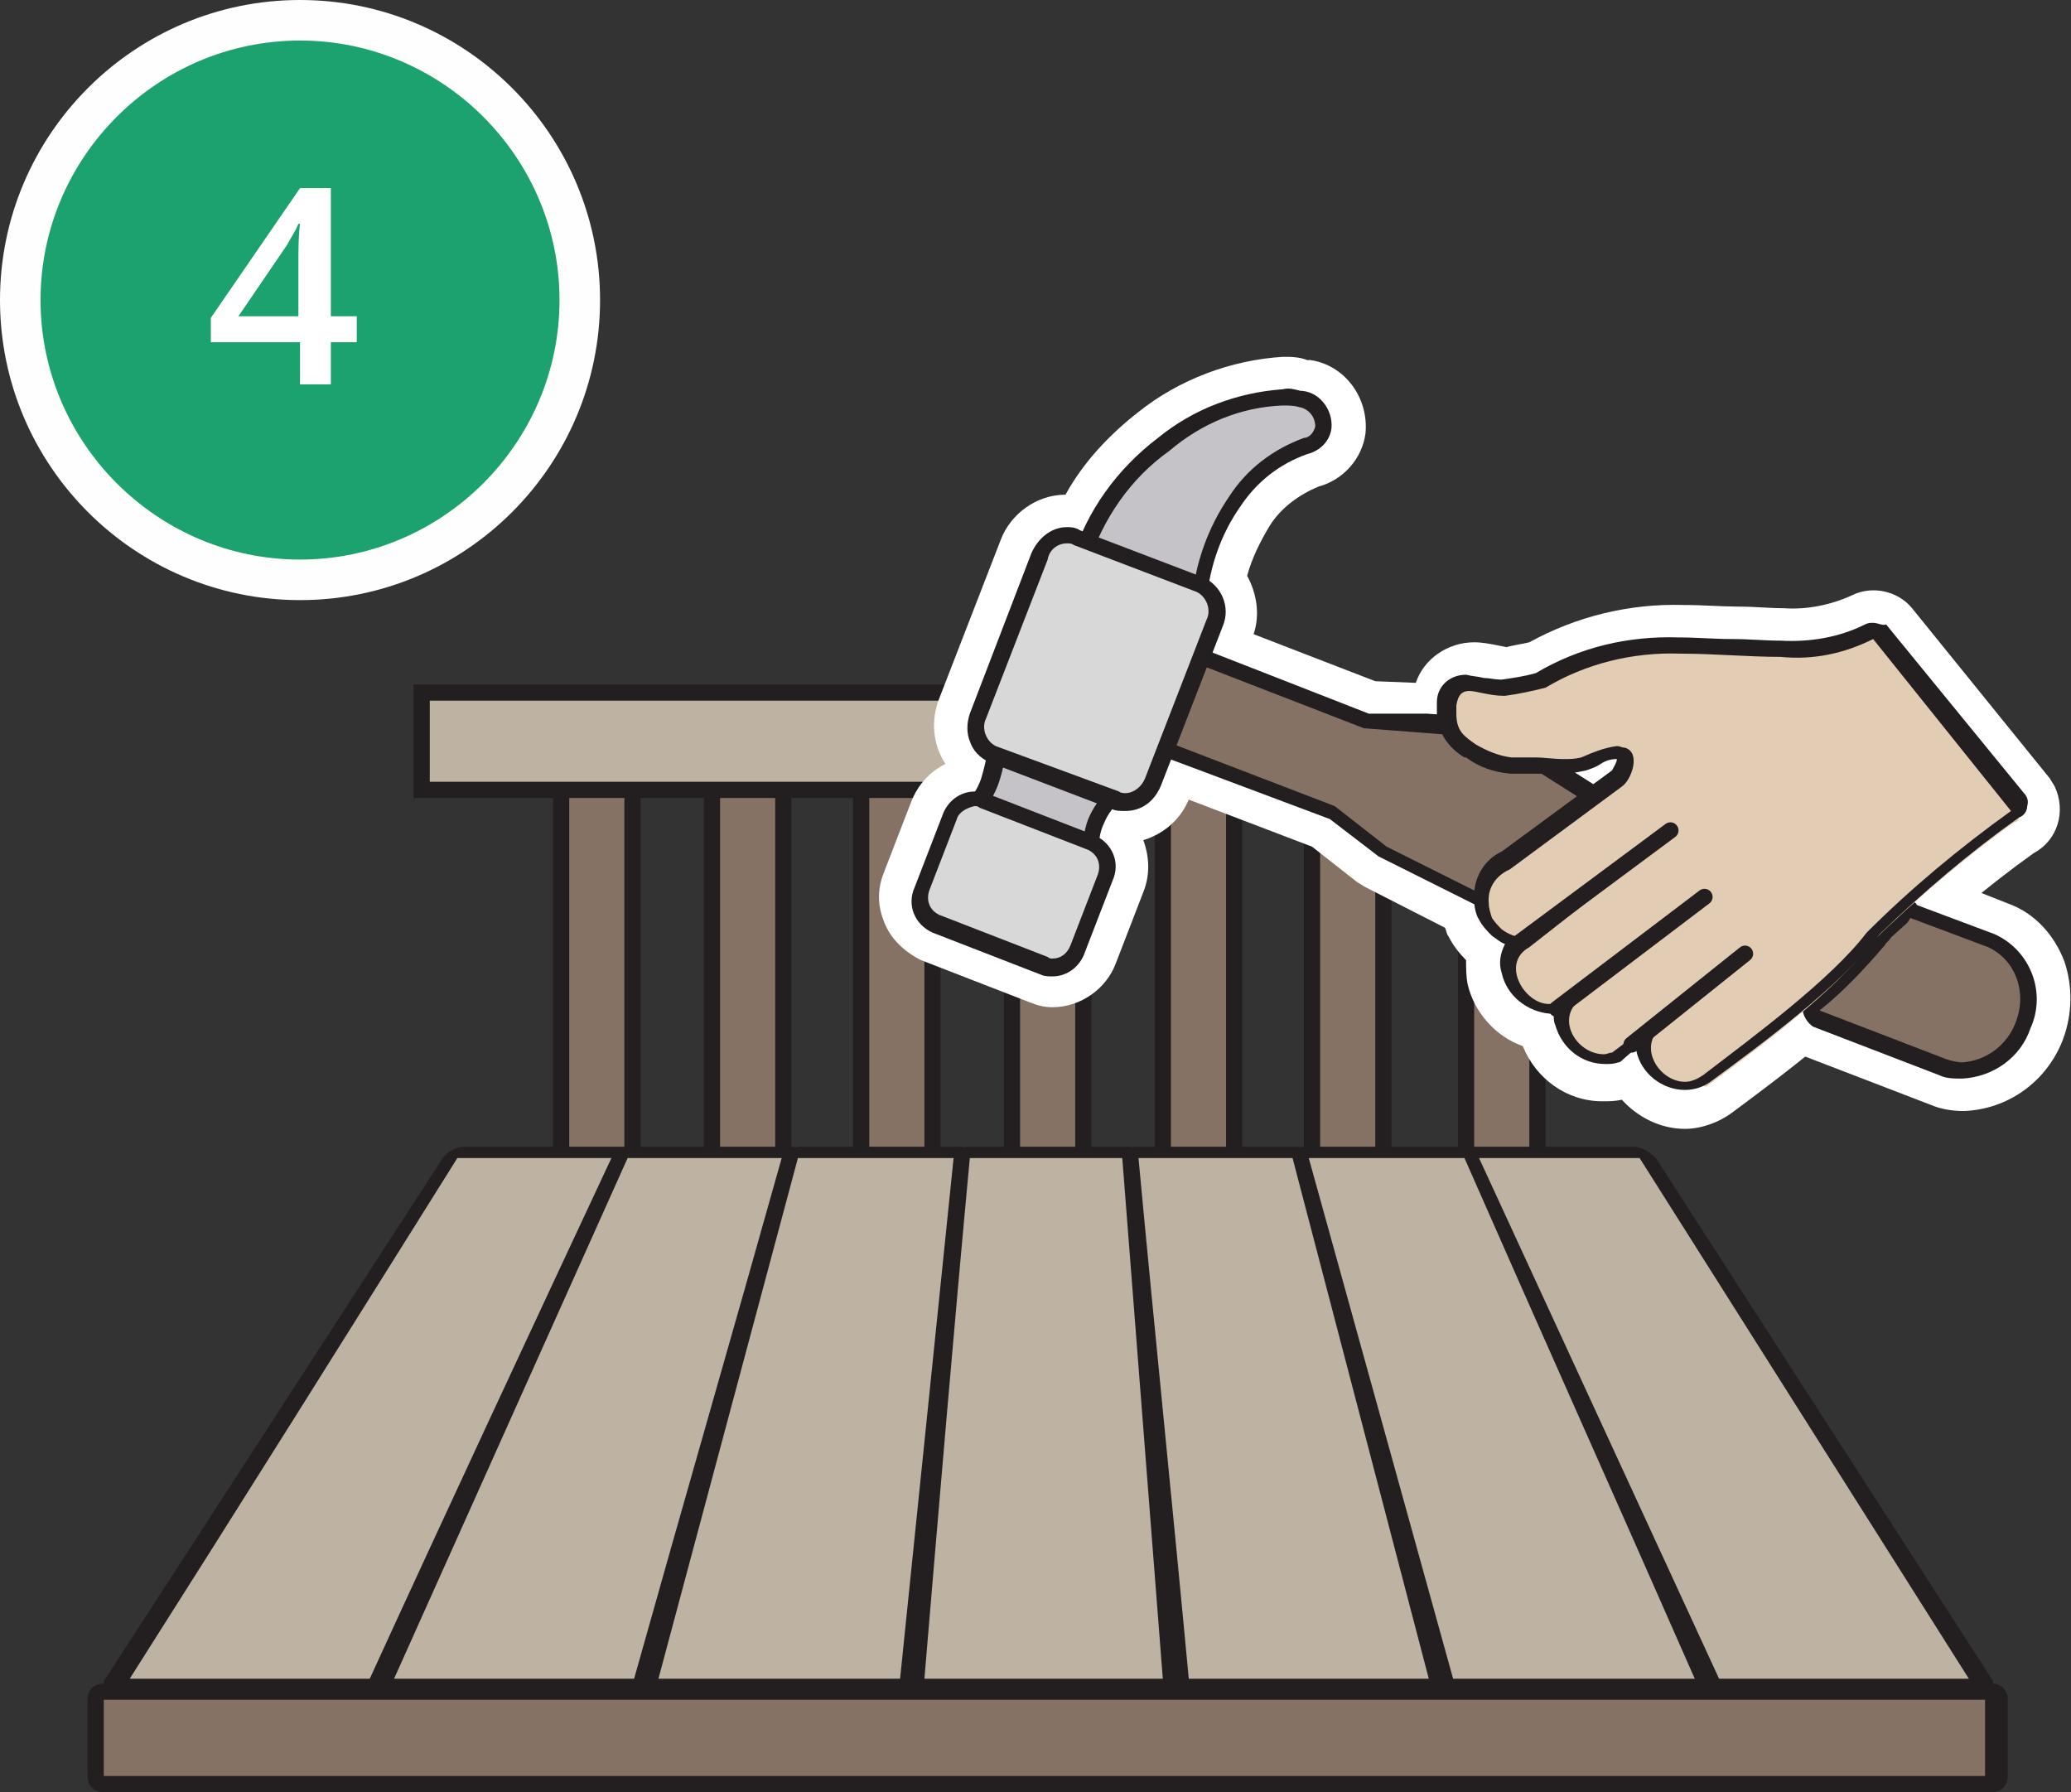 <?xml version="1.0" encoding="utf-8"?>
<!-- Generator: Adobe Illustrator 25.3.1, SVG Export Plug-In . SVG Version: 6.00 Build 0)  -->
<svg version="1.1" id="Layer_1" xmlns="http://www.w3.org/2000/svg" xmlns:xlink="http://www.w3.org/1999/xlink" x="0px" y="0px"
	 viewBox="0 0 127.7 110.5" style="enable-background:new 0 0 127.7 110.5;" xml:space="preserve">
<rect x="0" y="0" width="127.7" height="110.5" fill="#333333" stroke="none"/>
<style type="text/css">
	.st0{fill:#857264;}
	.st1{fill:#231F20;}
	.st2{fill:#BEB3A2;}
	.st3{fill-rule:evenodd;clip-rule:evenodd;fill:#E2CCB3;}
	.st4{fill:#FFFFFF;}
	.st5{fill:#C5C3C8;}
	.st6{fill-rule:evenodd;clip-rule:evenodd;fill:#857264;}
	.st7{fill:#D8D8D8;}
	.st8{fill:none;stroke:#231F20;stroke-linecap:round;stroke-linejoin:round;}
	.st9{fill:#FFFEFF;}
	.st10{fill:#1CA26F;}
</style>
<path class="st0" d="M35.1,46h3.4c0.3,0,0.5,0.2,0.5,0.5v28.9c0,0.3-0.2,0.5-0.5,0.5h-3.4c-0.3,0-0.5-0.2-0.5-0.5V46.5
	C34.6,46.3,34.8,46,35.1,46z"/>
<path class="st1" d="M38.5,46.5v28.9h-3.4V46.5H38.5 M38.5,45.5h-3.4c-0.6,0-1,0.4-1,1v28.9c0,0.6,0.4,1,1,1h3.4c0.6,0,1-0.4,1-1
	V46.5C39.5,46,39.1,45.5,38.5,45.5z"/>
<path class="st0" d="M44.4,46h3.4c0.3,0,0.5,0.2,0.5,0.5v28.9c0,0.3-0.2,0.5-0.5,0.5h-3.4c-0.3,0-0.5-0.2-0.5-0.5V46.5
	C43.9,46.3,44.1,46,44.4,46z"/>
<path class="st1" d="M47.8,46.5v28.9h-3.4V46.5H47.8 M47.8,45.5h-3.4c-0.6,0-1,0.4-1,1v28.9c0,0.6,0.4,1,1,1h3.4c0.6,0,1-0.4,1-1
	V46.5C48.8,46,48.3,45.5,47.8,45.5z"/>
<path class="st0" d="M53.6,46.5H57c0.3,0,0.5,0.2,0.5,0.5v28.9c0,0.3-0.2,0.5-0.5,0.5h-3.4c-0.3,0-0.5-0.2-0.5-0.5V47
	C53.1,46.7,53.3,46.5,53.6,46.5z"/>
<path class="st1" d="M57,47v28.9h-3.4V47H57 M57,46h-3.4c-0.6,0-1,0.4-1,1v28.9c0,0.6,0.4,1,1,1H57c0.6,0,1-0.4,1-1V47
	C58,46.4,57.5,46,57,46z"/>
<path class="st0" d="M62.9,46h3.4c0.3,0,0.5,0.2,0.5,0.5v28.9c0,0.3-0.2,0.5-0.5,0.5h-3.4c-0.3,0-0.5-0.2-0.5-0.5V46.5
	C62.4,46.3,62.6,46,62.9,46z"/>
<path class="st1" d="M66.3,46.5v28.9h-3.4V46.5H66.3 M66.3,45.5h-3.4c-0.6,0-1,0.4-1,1v28.9c0,0.6,0.4,1,1,1h3.4c0.6,0,1-0.4,1-1
	V46.5C67.3,46,66.9,45.5,66.3,45.5z"/>
<path class="st0" d="M72.2,46h3.4c0.3,0,0.5,0.2,0.5,0.5v28.9c0,0.3-0.2,0.5-0.5,0.5h-3.4c-0.3,0-0.5-0.2-0.5-0.5V46.5
	C71.7,46.3,71.9,46,72.2,46z"/>
<path class="st1" d="M75.6,46.5v28.9h-3.4V46.5H75.6 M75.6,45.5h-3.4c-0.6,0-1,0.4-1,1v28.9c0,0.6,0.4,1,1,1h3.4c0.6,0,1-0.4,1-1
	V46.5C76.6,46,76.1,45.5,75.6,45.5z"/>
<path class="st0" d="M81.4,46.5h3.4c0.3,0,0.5,0.2,0.5,0.5v28.9c0,0.3-0.2,0.5-0.5,0.5h-3.4c-0.3,0-0.5-0.2-0.5-0.5V47
	C80.9,46.7,81.1,46.5,81.4,46.5z"/>
<path class="st1" d="M84.8,47v28.9h-3.4V47H84.8 M84.8,46h-3.4c-0.6,0-1,0.4-1,1v28.9c0,0.6,0.4,1,1,1h3.4c0.6,0,1-0.4,1-1V47
	C85.8,46.4,85.3,46,84.8,46z"/>
<path class="st0" d="M90.9,46h3.4c0.3,0,0.5,0.2,0.5,0.5v28.9c0,0.3-0.2,0.5-0.5,0.5h-3.4c-0.3,0-0.5-0.2-0.5-0.5V46.5
	C90.4,46.3,90.6,46,90.9,46z"/>
<path class="st1" d="M94.3,46.5v28.9h-3.4V46.5H94.3 M94.3,45.5h-3.4c-0.6,0-1,0.4-1,1v28.9c0,0.6,0.4,1,1,1h3.4c0.6,0,1-0.4,1-1
	V46.5C95.3,46,94.8,45.5,94.3,45.5z"/>
<rect x="26.5" y="43.2" class="st2" width="76" height="5"/>
<rect x="26" y="42.7" class="st2" width="77" height="6"/>
<path class="st1" d="M102.5,43.2v5h-76v-5H102.5 M103.5,42.2h-78v7h78V42.2L103.5,42.2z"/>
<path class="st2" d="M7.7,103.8c-0.4,0-0.6-0.2-0.5-0.4l20.5-32.1c0.2-0.2,0.4-0.4,0.7-0.4h9.9c0.3,0,0.4,0.2,0.3,0.4l-14.5,32.1
	c-0.2,0.3-0.6,0.4-0.9,0.4H7.7z"/>
<path class="st1" d="M38.1,71.4l-14.7,32.1H8c6.8-10.7,13.5-21.4,20.2-32.1L38.1,71.4 M38.5,70.7h-9.8c-0.6,0-1.1,0.3-1.4,0.7
	L6.5,103.5c-0.3,0.4,0.2,0.7,1,0.7H23c0.7,0.1,1.4-0.2,1.8-0.7l14.2-32.1C39.2,71,39,70.7,38.5,70.7z"/>
<path class="st2" d="M24.1,103.8c-0.4,0-0.7-0.2-0.6-0.4c4.9-10.7,9.8-21.4,14.7-32.1c0.1-0.2,0.4-0.4,0.6-0.4h9.9
	c0.3,0,0.4,0.2,0.4,0.4l-8.6,32.1c0,0.2-0.4,0.4-0.8,0.4H24.1z"/>
<path class="st1" d="M48.6,71.4c-3,10.7-5.9,21.4-8.9,32.1H24.3l14.4-32.1L48.6,71.4 M48.8,70.7H39c-0.5,0-1,0.3-1.3,0.7
	c-5,10.7-10,21.4-14.9,32.1c-0.2,0.4,0.3,0.7,1.1,0.7h15.5c0.8,0,1.6-0.3,1.7-0.7c2.8-10.7,5.6-21.4,8.4-32.1
	C49.7,71,49.3,70.7,48.8,70.7z"/>
<path class="st2" d="M40.5,103.8c-0.4,0-0.7-0.2-0.6-0.4l8.8-32.1c0.1-0.2,0.3-0.4,0.6-0.4h9.8c0.3,0,0.5,0.2,0.4,0.4
	c-0.9,10.7-1.9,21.4-2.8,32.1c0,0.2-0.4,0.4-0.8,0.4H40.5z"/>
<path class="st1" d="M59.1,71.4c-1,10.7-2.1,21.4-3.1,32.1H40.6l8.6-32.1L59.1,71.4 M59.2,70.7h-9.8c-0.5,0-1,0.3-1.2,0.7
	c-3,10.7-6.1,21.4-9.1,32.1c-0.1,0.4,0.5,0.7,1.3,0.7H56c0.8,0,1.5-0.3,1.5-0.7l2.5-32.1C60.1,71,59.7,70.7,59.2,70.7z"/>
<path class="st2" d="M56.9,103.8c-0.4,0-0.7-0.2-0.7-0.4c1-10.7,2-21.4,3-32.1c0-0.2,0.2-0.4,0.5-0.4h9.9c0.2,0,0.5,0.1,0.5,0.4
	c1,10.7,2,21.4,3,32.1c0,0.2-0.3,0.4-0.7,0.4H56.9z"/>
<path class="st1" d="M69.6,71.4c0.9,10.7,1.8,21.4,2.8,32.1H57c0.9-10.7,1.8-21.4,2.8-32.1L69.6,71.4 M69.6,70.7h-9.8
	c-0.5,0-0.9,0.3-1,0.7c-1.1,10.7-2.2,21.4-3.3,32.1c0,0.4,0.6,0.7,1.4,0.7h15.5c0.8,0,1.5-0.3,1.4-0.7c-1.1-10.7-2.2-21.4-3.3-32.1
	C70.4,71,70,70.7,69.6,70.7L69.6,70.7z"/>
<path class="st2" d="M73.3,103.8c-0.4,0-0.8-0.2-0.8-0.4c-0.9-10.7-1.9-21.4-2.8-32.1c0-0.2,0.2-0.4,0.4-0.4H80
	c0.2,0,0.5,0.1,0.6,0.4c2.9,10.7,5.9,21.4,8.8,32.1c0,0.2-0.2,0.4-0.7,0.4H73.3z"/>
<path class="st1" d="M80.1,71.4l8.6,32.1H73.3c-1-10.7-2.1-21.4-3.1-32.1L80.1,71.4 M79.9,70.7h-9.8c-0.5,0-0.9,0.3-0.9,0.7
	l2.5,32.1c0,0.4,0.7,0.7,1.6,0.7h15.5c0.8,0,1.4-0.3,1.3-0.7c-3-10.7-6.1-21.4-9.1-32.1C80.9,70.9,80.4,70.7,79.9,70.7z"/>
<path class="st2" d="M89.7,103.8c-0.4,0-0.8-0.2-0.8-0.4l-8.6-32.1c-0.1-0.2,0.1-0.4,0.4-0.4h9.8c0.3,0,0.5,0.1,0.6,0.4
	c4.9,10.7,9.8,21.4,14.7,32.1c0.1,0.2-0.2,0.4-0.6,0.4H89.7z"/>
<path class="st1" d="M90.6,71.4l14.4,32.1H89.6l-8.9-32.1H90.6 M90.3,70.7h-9.8c-0.5,0-0.9,0.3-0.8,0.7c2.8,10.7,5.6,21.4,8.4,32.1
	c0.1,0.4,0.9,0.7,1.7,0.7h15.6c0.8,0,1.3-0.3,1.2-0.7c-5-10.7-9.9-21.4-14.9-32.1C91.3,71,90.8,70.7,90.3,70.7L90.3,70.7z"/>
<path class="st2" d="M106.1,103.8c-0.3,0-0.7-0.1-0.9-0.4L90.7,71.4c-0.1-0.2,0-0.4,0.3-0.4h9.8c0.3,0,0.5,0.1,0.7,0.4l20.5,32.1
	c0.1,0.2-0.1,0.4-0.5,0.4H106.1z"/>
<path class="st1" d="M101.1,71.4l20.3,32.1h-15.4L91.2,71.4H101.1 M100.7,70.7h-9.8c-0.5,0-0.8,0.3-0.6,0.7
	c4.7,10.7,9.5,21.4,14.2,32.1c0.5,0.5,1.1,0.8,1.8,0.7h15.5c0.8,0,1.3-0.3,1-0.7l-20.7-32.1C101.7,71,101.2,70.7,100.7,70.7z"/>
<path class="st1" d="M6.8,103.8h116c0.6,0,1,0.4,1,1v4.7c0,0.6-0.4,1-1,1H6.8c-0.6,0-1-0.4-1-1v-4.7C5.8,104.3,6.2,103.8,6.8,103.8z
	"/>
<path class="st0" d="M6.4,104.3h116c0.3,0,0.5,0.2,0.5,0.5v4.7c0,0.3-0.2,0.5-0.5,0.5H6.4c-0.3,0-0.5-0.2-0.5-0.5v-4.7
	C5.9,104.6,6.1,104.3,6.4,104.3z"/>
<path class="st1" d="M122.4,104.8v4.7H6.4v-4.7H122.4 M122.4,103.8H6.4c-0.6,0-1,0.4-1,1v4.7c0,0.6,0.4,1,1,1h116c0.6,0,1-0.4,1-1
	v-4.7C123.4,104.3,122.9,103.8,122.4,103.8z"/>
<path class="st3" d="M121,67c-0.5,0-1-0.1-1.5-0.3l-7.8-3c-0.5-0.2-0.8-0.6-0.9-1.1c-0.1-0.5,0.1-1.1,0.5-1.4
	c1.4-1.1,2.6-2.4,3.8-3.8c0.2-0.2,0.3-0.4,0.5-0.6c0.4-0.4,0.7-0.7,1.1-1l0.3-0.3c0.3-0.2,0.6-0.4,1-0.4c0.2,0,0.4,0,0.5,0.1
	l4.8,1.8c1.2,0.5,2.2,1.5,2.6,2.7c0.4,1.2,0.4,2.6-0.1,3.8C125,65.5,123.1,66.9,121,67z"/>
<path class="st4" d="M117.8,56.6l4.8,1.8c1.7,0.8,2.4,2.8,1.7,4.6c-0.5,1.4-1.8,2.4-3.3,2.5c-0.3,0-0.7-0.1-1-0.2l-7.8-3
	c1.5-1.2,2.8-2.6,4-4c0.1-0.2,0.3-0.3,0.4-0.5l1-0.9L117.8,56.6 M117.9,53.6c-0.7,0-1.5,0.3-2,0.8l-0.3,0.3c-0.3,0.3-0.7,0.7-1.1,1
	v0c-0.2,0.2-0.5,0.5-0.7,0.8c-1,1.3-2.2,2.5-3.5,3.6c-1.3,1.1-1.4,3-0.3,4.2c0.3,0.4,0.7,0.7,1.2,0.8l7.8,3c0.7,0.3,1.4,0.4,2.1,0.4
	c2.7-0.1,5.1-1.8,6.1-4.4c0.6-1.6,0.6-3.3,0.1-4.8c-0.6-1.6-1.8-3-3.5-3.6l-4.8-1.9C118.7,53.7,118.3,53.6,117.9,53.6L117.9,53.6z"
	/>
<path class="st3" d="M103.9,68.1c-1.5,0-2.8-0.9-3.3-2.3l-0.3,0.2c-0.2,0.1-0.3,0.2-0.5,0.2c-0.3,0.1-0.6,0.1-0.9,0.1
	c-1.7,0-3.1-1.2-3.6-2.8c0-0.1-0.1-0.2-0.1-0.3c-1.5-0.2-2.8-1.4-3.2-2.9c-0.1-0.6-0.1-1.2,0.1-1.7c-0.2-0.1-0.3-0.2-0.5-0.4
	c-0.4-0.3-0.7-0.7-0.9-1.2c-0.1-0.3-0.2-0.6-0.3-0.9l-5.5-2.7c-0.1,0-0.2-0.1-0.2-0.2l-3-2.3l-9.2-3.5L72,48.6
	c-0.4,1.1-1.4,1.9-2.6,1.9c-0.2,0-0.4,0-0.5,0c-0.1,0.2-0.2,0.4-0.3,0.6c-0.1,0.1-0.1,0.3-0.1,0.4c0.8,0.8,1.1,1.9,0.7,3l-1.7,4.4
	c-0.4,1-1.4,1.8-2.5,1.8c-0.3,0-0.6-0.1-0.9-0.2l-6.7-2.6c-1.3-0.6-2-2.1-1.4-3.5l1.7-4.4c0.4-1,1.3-1.7,2.3-1.8l0.2-0.3
	c0.1-0.3,0.2-0.5,0.2-0.8c-1.1-0.8-1.5-2.2-1-3.4l3.8-9.8c0.4-1.1,1.5-1.9,2.6-1.9c0.3,0,0.5,0,0.8,0.1c1.1-2.2,2.7-4.1,4.7-5.6
	c2.3-1.9,5.1-2.9,8-3.1c0.4,0,0.8,0,1.2,0.1h0.1c1.4,0.2,2.4,1.5,2.2,2.9c-0.2,1-0.9,1.8-1.9,2c-1.5,0.6-2.8,1.6-3.7,3
	c-0.9,1.3-1.5,2.7-1.8,4.3c0.2,0.2,0.4,0.5,0.5,0.8c0.3,0.7,0.3,1.5,0,2.3L75.4,40l9.1,3.5l3.9,0.3c0-0.1,0-0.2,0-0.3
	c0-1.3,1-2.3,2.3-2.3c0,0,0,0,0.1,0c0.4,0,0.8,0.1,1.2,0.2c0.3,0.1,0.6,0.1,0.8,0.1c0.7-0.1,1.3-0.2,1.9-0.4c2.7-1.6,5.9-2.3,9-2.2
	c1.1,0,2.2,0.1,3.3,0.1s2,0.1,2.9,0.1c1.7,0.1,3.4-0.3,4.9-1c0.2-0.1,0.5-0.2,0.7-0.2c0.5,0,0.9,0.2,1.2,0.5l8.4,10.4
	c0.3,0.4,0.4,0.8,0.3,1.3c-0.1,0.4-0.4,0.8-0.8,1c-3,2.1-5.8,4.5-8.4,7.1c-2.3,3.1-7.4,6.8-10.4,9.1C105.3,67.8,104.6,68,103.9,68.1
	L103.9,68.1z"/>
<path class="st4" d="M79.1,25c0.3,0,0.7,0,1,0.1l0,0c0.6,0.1,1,0.6,1,1.2C81,26.7,80.7,27,80.4,27c-1.9,0.7-3.5,1.9-4.6,3.6
	c-1.2,1.7-2,3.7-2.2,5.8l0.2,0.1c0.7,0.3,1,1.1,0.7,1.7c0,0,0,0,0,0l-1,2.5l10.7,4.1l3.9,0.3l1.3,0.1c0.3,0.6,1.1,0.2,1.8,0.7
	c0.5,0.6,1.2,0.9,2,0.9c0.3,0,0.2,0.2,0.5,0.2h0.1c0.1,0,0.1,0.1,0.2,0.1l0,0c0.3,0-0.1-0.1,0.1-0.1h0.1l4.1,2.6l1.7-1.3
	c0.6-0.4,1.2-2.1,0.2-2.4c-0.2,0-0.3-0.1-0.5-0.1c-0.8,0.1-1.5,0.4-2.2,0.7c-0.4,0.1-0.7,0.1-1.1,0.1c-0.6,0-1.2-0.1-1.7-0.1h-0.8
	h-0.6c-0.8-0.1-1.5-0.3-2.2-0.7c-0.7-0.5-1.2-0.8-1.2-1.9c0-0.2,0-0.4,0-0.5c0.1-0.7,0.4-0.9,0.8-0.9s1.3,0.3,2.1,0.3h0.1
	c0.8-0.1,1.7-0.3,2.5-0.5c2.5-1.5,5.4-2.2,8.3-2.1c2.1,0,4.2,0.2,6.2,0.2c1.9,0.1,3.9-0.3,5.6-1.2L124,50c-3.2,2.3-6.2,4.8-8.9,7.5
	c-2.2,2.9-7.1,6.5-10.1,8.8c-0.3,0.2-0.7,0.4-1.1,0.4c-1.7,0-3.2-2.5-1-3.7l4.7-4c0,0,0-0.1,0-0.1c0,0-0.1-0.1-0.1-0.1l0,0l-8.1,6.1
	c-0.2,0-0.3,0.1-0.5,0.1c-1.8,0-3.2-2.5-1.1-3.6l7.4-6c0,0,0-0.1,0-0.1c0,0-0.1,0-0.1,0l0,0l-9,6.5c-0.2,0.1-0.4,0.1-0.6,0.1
	c-1.5,0-3-2.5-1.2-3.5l8.8-6.9c0,0,0-0.1,0-0.1c0,0,0,0-0.1,0l0,0c-1.6,0.8-4.5,3.5-8,6.1c-0.3,0.2-0.6,0.3-1,0.3
	c-0.5,0-1-0.2-1.4-0.5c-0.2-0.2-0.4-0.4-0.6-0.7c-0.1-0.3-0.2-0.6-0.2-0.9c0-0.1,0-0.2,0-0.3l-6.2-3.1l-3.3-2.5l-10.8-4.2l-1,2.5
	c-0.2,0.5-0.7,0.9-1.2,0.9c-0.1,0-0.3,0-0.4-0.1l-0.6-0.2c-0.6,0.5-1,1.1-1.3,1.8c-0.2,0.6-0.3,1.2-0.3,1.8l0.4,0.1
	c0.6,0.3,0.8,0.9,0.6,1.5L66,58.3c-0.2,0.5-0.6,0.8-1.1,0.8c-0.1,0-0.2,0-0.3-0.1l-6.8-2.6c-0.6-0.3-0.8-0.9-0.6-1.5l1.7-4.4
	c0.2-0.5,0.6-0.8,1.1-0.8c0.1,0,0.2,0,0.3,0.1l0.3,0.1c0.3-0.5,0.6-1,0.8-1.5c0.3-0.7,0.4-1.5,0.5-2.2L61.4,46
	c-0.6-0.3-0.9-1.1-0.6-1.7l3.8-9.8c0.2-0.5,0.7-0.9,1.2-0.9c0.1,0,0.3,0,0.4,0.1l1.2,0.5c1-2.5,2.6-4.7,4.7-6.3
	C74,26.1,76.5,25.1,79.1,25 M79.1,22L79.1,22c-3.2,0.2-6.4,1.4-8.9,3.4c-1.8,1.4-3.4,3.1-4.5,5.1c-1.8,0-3.4,1.2-4,2.8l-3.8,9.8
	c-0.5,1.3-0.4,2.8,0.4,4c-1,0.5-1.7,1.3-2.1,2.3l-1.7,4.4c-0.4,1-0.4,2,0,3c0.4,1.1,1.3,1.9,2.3,2.4l6.7,2.6
	c0.5,0.2,0.9,0.3,1.4,0.3c1.7,0,3.3-1.1,3.9-2.7l1.7-4.4c0.4-1,0.4-2.1,0-3.2c1.3-0.4,2.3-1.3,2.8-2.5l7.6,2.9l2.8,2.2
	c0.2,0.1,0.3,0.2,0.5,0.3l4.9,2.5c0.1,0.2,0.1,0.4,0.2,0.5c0.3,0.6,0.7,1.1,1.1,1.5c0,0.5,0,1,0.1,1.5c0.4,1.7,1.7,3.2,3.4,3.8
	c0.8,2,2.7,3.4,4.9,3.4c0.4,0,0.8,0,1.2-0.1c1,1.1,2.4,1.8,3.9,1.8c1,0,2.1-0.4,2.9-1c3.1-2.3,8.2-6.1,10.7-9.4
	c2.5-2.4,5.1-4.6,7.9-6.6c1.5-0.8,2-2.6,1.3-4.1c-0.1-0.2-0.2-0.3-0.3-0.5l-8.5-10.5c-0.9-1.1-2.5-1.4-3.7-0.8
	c-1.3,0.6-2.8,0.9-4.2,0.8c-0.9,0-1.8-0.1-2.8-0.1s-2.2-0.1-3.4-0.1c-3.3-0.1-6.6,0.7-9.5,2.3c-0.4,0.1-1.1,0.2-1.4,0.3l-0.5-0.1
	c-0.5-0.1-1-0.2-1.5-0.2c-1.6,0-3.1,1-3.6,2.5L84.8,42l-7.5-2.9c0.4-1.2,0.2-2.5-0.4-3.6c0.3-1.1,0.8-2.1,1.4-3.1
	c0.7-1.1,1.8-1.9,3-2.4c1.5-0.4,2.7-1.7,2.9-3.3c0.2-2.2-1.3-4.2-3.4-4.5h-0.2C80.1,22,79.6,22,79.1,22z"/>
<path class="st5" d="M65.6,54.8c-0.2,0-0.4,0-0.5-0.1L60.4,53c-0.8-0.4-1.2-1.3-0.8-2.2c0.1-0.3,0.3-0.5,0.5-0.7
	c0.5-0.5,0.8-1.2,1.1-1.8c0.3-0.8,0.4-1.5,0.4-2.3v-0.1c0-0.9,0.7-1.6,1.6-1.7l0,0c0.2,0,0.4,0,0.6,0.1l4.7,1.8
	c0.4,0.2,0.7,0.5,0.9,0.9c0.2,0.7,0,1.5-0.6,2c-0.5,0.4-0.9,1-1.1,1.6c-0.3,0.7-0.4,1.5-0.3,2.2c0,0,0,0,0,0
	c0.1,0.9-0.5,1.7-1.4,1.9L65.6,54.8z"/>
<path class="st1" d="M63.1,44.7c0.1,0,0.2,0,0.4,0.1l4.7,1.8c0.6,0.3,0.8,0.9,0.6,1.5c-0.1,0.2-0.2,0.4-0.4,0.6
	c-0.6,0.5-1,1.1-1.3,1.8c-0.3,0.8-0.4,1.7-0.3,2.5l0,0c0.1,0.6-0.4,1.2-1,1.4h-0.2c-0.1,0-0.2,0-0.3-0.1l-4.8-1.8
	C60,52.2,59.7,51.5,60,51c0.1-0.2,0.2-0.4,0.3-0.5c0.5-0.6,0.9-1.3,1.2-2c0.3-0.8,0.5-1.7,0.5-2.5l0,0C62,45.3,62.5,44.8,63.1,44.7
	L63.1,44.7 M63.1,43.7L63.1,43.7c-1.2,0.1-2.1,1-2.2,2.2v0c0,0.7-0.2,1.4-0.4,2.1c-0.2,0.6-0.6,1.2-1,1.7c-0.2,0.2-0.4,0.5-0.5,0.8
	c-0.5,1.1,0,2.3,1.1,2.8l4.8,1.8c0.2,0.1,0.5,0.1,0.7,0.1c0.1,0,0.2,0,0.4,0c1.1-0.2,1.9-1.3,1.8-2.4c0,0,0,0,0-0.1
	c-0.1-0.7,0-1.4,0.3-2c0.2-0.5,0.6-1,1-1.4c0.3-0.3,0.6-0.6,0.7-1c0.5-1.1,0-2.3-1.1-2.8c0,0,0,0,0,0l-4.7-1.8
	C63.6,43.7,63.3,43.7,63.1,43.7L63.1,43.7z"/>
<path class="st5" d="M72.5,38.3c-0.1,0-0.2,0-0.3,0c-0.1,0-0.3-0.1-0.4-0.1l-4.1-1.6c-0.8-0.3-1.3-1.2-1-2c0.9-2.9,2.7-5.4,5.1-7.3
	c2.1-1.7,4.6-2.7,7.3-2.9c0.4,0,0.7,0,1.1,0.1h0.1c0.9,0.1,1.5,0.9,1.4,1.8c-0.1,0.6-0.5,1.1-1.1,1.2c-1.8,0.6-3.3,1.8-4.3,3.4
	c-1.2,1.8-2,3.9-2.2,6.1V37C73.9,37.8,73.2,38.3,72.5,38.3z"/>
<path class="st1" d="M79.1,25c0.3,0,0.7,0,1,0.1l0,0c0.6,0.1,1,0.6,1,1.2C81,26.7,80.7,27,80.4,27c-1.9,0.7-3.5,1.9-4.6,3.6
	c-1.3,1.9-2.1,4.1-2.3,6.4l0,0c-0.1,0.5-0.5,0.8-1,0.8h-0.2L72,37.7l-4.1-1.6c-0.6-0.2-0.9-0.8-0.8-1.3c0.9-2.8,2.6-5.3,5-7
	C74.1,26.1,76.5,25.1,79.1,25 M79.1,24c-2.8,0.2-5.5,1.2-7.7,3c-2.5,1.9-4.4,4.5-5.3,7.5c-0.3,1.1,0.3,2.2,1.3,2.6l4.1,1.6
	c0.1,0.1,0.3,0.1,0.5,0.1c0.1,0,0.3,0,0.4,0c1,0,1.9-0.7,2-1.7V37c0.2-2.1,0.9-4.1,2.1-5.8c1-1.5,2.4-2.6,4.1-3.2
	c0.8-0.2,1.4-0.8,1.5-1.6c0.1-1.1-0.7-2.2-1.8-2.3h-0.1C79.8,24,79.5,23.9,79.1,24z"/>
<path class="st6" d="M121,66c-0.4,0-0.8-0.1-1.2-0.2l-7.8-3c-0.2-0.1-0.3-0.2-0.3-0.4c0-0.2,0-0.4,0.2-0.5c1.4-1.2,2.7-2.5,3.9-4
	c0.1-0.2,0.3-0.3,0.4-0.5c0.4-0.4,0.7-0.7,1-1l0.3-0.3c0.1-0.1,0.2-0.1,0.3-0.1c0.1,0,0.1,0,0.2,0l4.8,1.9c0.9,0.4,1.7,1.1,2,2.1
	c0.4,1,0.3,2.1-0.1,3.1C124.2,64.8,122.7,65.9,121,66z M92.7,56.2c-0.1,0-0.2,0-0.2,0l-7.1-3.7l-3.2-2.4L71,45.8
	c-0.3-0.1-0.5-0.3-0.6-0.6c-0.1-0.3-0.1-0.5,0-0.8l1.4-3.7c0.2-0.4,0.6-0.7,1-0.7c0.1,0,0.2,0,0.3,0.1l11.1,4.2l3.8,0.3l1.3,0.1
	c0.2,0,0.3,0.1,0.4,0.3c0,0,0,0.1,0.4,0.1c0.4,0,0.9,0.1,1.2,0.4l0.3,0.2c0.4,0.4,0.9,0.6,1.4,0.6c0.2,0,0.4,0.1,0.5,0.2h0.2
	c0.1,0,0.2-0.1,0.2-0.1h0.1c0.1,0,0.2,0,0.2,0.1l5.1,3.4c0.1,0.1,0.2,0.2,0.2,0.4c0,0.2-0.1,0.3-0.2,0.4l-4.9,3.6
	c-0.7,0.3-1.2,0.9-1.5,1.5c-0.1,0.1-0.2,0.2-0.3,0.3C92.9,56.2,92.8,56.2,92.7,56.2z"/>
<path class="st1" d="M72.8,40.6c0.1,0,0.1,0,0.2,0l11.1,4.3l3.9,0.3l1.3,0.1c0.3,0.6,1.1,0.2,1.8,0.7c0.5,0.6,1.2,0.9,2,0.9
	c0.3,0,0.2,0.2,0.5,0.2h0.1c0.1,0,0.1,0.1,0.2,0.1l0,0c0.3,0-0.1-0.1,0.1-0.1h0.1l5.2,3.3L94.4,54c-0.7,0.4-1.3,1-1.7,1.8l-7.2-3.6
	l-3.2-2.5l-11.2-4.3c-0.3-0.1-0.4-0.4-0.3-0.7l1.4-3.7C72.4,40.7,72.6,40.6,72.8,40.6 M117.8,56.6l4.8,1.8c1.7,0.8,2.4,2.8,1.7,4.6
	c-0.5,1.4-1.8,2.4-3.3,2.5c-0.3,0-0.7-0.1-1-0.2l-7.8-3c1.5-1.2,2.8-2.6,4-4c0.1-0.2,0.3-0.3,0.4-0.5l1-0.9L117.8,56.6 M72.9,39.6
	L72.9,39.6c-0.6,0-1.2,0.4-1.4,1L70,44.3c-0.1,0.4-0.1,0.8,0,1.1c0.1,0.4,0.4,0.7,0.8,0.9L82,50.5l3,2.3l0.2,0.1l7.2,3.6
	c0.1,0.1,0.3,0.1,0.4,0.1c0.4,0,0.8-0.2,0.9-0.6c0.2-0.5,0.7-1,1.2-1.3l0.1-0.1l4.9-3.6c0.3-0.2,0.4-0.5,0.4-0.8
	c0-0.3-0.2-0.6-0.4-0.8l-5.2-3.3c-0.1-0.1-0.3-0.1-0.5-0.2h-0.2c-0.1,0-0.2,0-0.3,0c-0.2-0.1-0.4-0.2-0.6-0.2
	c-0.4,0-0.9-0.2-1.2-0.5l-0.3-0.2c-0.4-0.3-1-0.5-1.5-0.5h-0.1c-0.2-0.2-0.4-0.4-0.7-0.4l-1.3-0.1L84.4,44l-11-4.3
	C73.2,39.6,73,39.6,72.9,39.6L72.9,39.6z M117.9,55.6c-0.2,0-0.5,0.1-0.7,0.3l-0.3,0.3c-0.3,0.3-0.7,0.6-1,0.9l-0.1,0.1
	c-0.2,0.2-0.3,0.3-0.5,0.5c-1.1,1.4-2.4,2.7-3.8,3.9c-0.3,0.2-0.4,0.6-0.3,0.9c0.1,0.3,0.3,0.6,0.6,0.8l7.8,3
	c0.4,0.2,0.9,0.2,1.4,0.2c1.9-0.1,3.6-1.3,4.2-3.1c1-2.2,0-4.8-2.2-5.8l-4.8-1.8C118.1,55.6,118,55.6,117.9,55.6L117.9,55.6z"/>
<path class="st7" d="M69.4,49.5c-0.2,0-0.4,0-0.6-0.1l-7.6-2.9c-0.9-0.4-1.3-1.5-0.9-2.4l3.8-9.8c0.3-0.7,0.9-1.2,1.7-1.2
	c0.2,0,0.4,0,0.6,0.1l7.6,2.9c0.4,0.2,0.7,0.5,0.9,0.9c0.2,0.5,0.2,1,0,1.5l-3.8,9.8C70.8,48.9,70.1,49.4,69.4,49.5z"/>
<path class="st1" d="M65.8,33.5c0.1,0,0.3,0,0.4,0.1l7.6,2.9c0.6,0.3,0.9,1.1,0.6,1.7L70.6,48c-0.2,0.5-0.7,0.9-1.2,0.9
	c-0.1,0-0.3,0-0.4-0.1L61.4,46c-0.6-0.3-0.9-1.1-0.6-1.7l3.8-9.8C64.7,33.9,65.2,33.5,65.8,33.5 M65.8,32.5L65.8,32.5
	c-1,0-1.8,0.7-2.2,1.6L59.8,44c-0.2,0.6-0.2,1.2,0,1.7c0.2,0.6,0.6,1,1.2,1.3l7.6,2.9c0.2,0.1,0.5,0.1,0.8,0.1c1,0,1.8-0.6,2.2-1.6
	l3.8-9.8c0.5-1.2-0.1-2.5-1.2-3l-7.6-2.9C66.3,32.5,66,32.5,65.8,32.5L65.8,32.5z"/>
<path class="st7" d="M64.9,59.6c-0.2,0-0.4,0-0.5-0.1L57.7,57c-0.8-0.4-1.2-1.3-0.8-2.2l1.7-4.4c0.2-0.7,0.9-1.1,1.6-1.1
	c0.2,0,0.4,0,0.5,0.1l6.7,2.6c0.8,0.4,1.2,1.3,0.8,2.2l-1.7,4.3C66.2,59.1,65.6,59.6,64.9,59.6z"/>
<path class="st1" d="M60.1,49.7c0.1,0,0.2,0,0.3,0.1l6.7,2.6c0.6,0.3,0.8,0.9,0.6,1.5L66,58.3c-0.2,0.5-0.6,0.8-1.1,0.8
	c-0.1,0-0.2,0-0.3-0.1l-6.7-2.6c-0.6-0.3-0.8-0.9-0.6-1.5l1.7-4.4C59.1,50.1,59.6,49.8,60.1,49.7 M60.1,48.8L60.1,48.8
	c-0.9,0-1.7,0.6-2,1.5l-1.7,4.4c-0.5,1.1,0,2.3,1.1,2.8c0,0,0,0,0,0l6.7,2.6c0.2,0.1,0.5,0.1,0.7,0.1c0.9,0,1.7-0.6,2-1.5l1.7-4.4
	c0.5-1.1,0-2.3-1.1-2.8c0,0,0,0,0,0l-6.7-2.6C60.5,48.8,60.3,48.7,60.1,48.8L60.1,48.8z"/>
<path class="st3" d="M103.9,67.1c-1.2,0-2.3-0.9-2.6-2c-0.1-0.4,0-0.7,0.1-1l-1.7,1.3c0,0-0.1,0.1-0.2,0.1c-0.2,0.1-0.4,0.1-0.6,0.1
	c-1.2,0-2.3-0.8-2.6-2c-0.1-0.5-0.1-1,0.1-1.4l0,0c-0.3,0.1-0.6,0.2-0.8,0.2c-1.2-0.1-2.2-1-2.5-2.2c-0.2-0.7,0-1.5,0.6-2
	c-0.5-0.1-1-0.3-1.4-0.6c-0.3-0.2-0.5-0.5-0.7-0.9c-0.2-0.3-0.3-0.7-0.3-1c-0.1-1.1,0.5-2.1,1.6-2.6l6.8-5c0.3-0.3,0.5-0.8,0.5-1.3
	c0-0.1-0.1-0.2-0.2-0.2c-0.1,0-0.2-0.1-0.3,0c-0.4,0-0.8,0.2-1.2,0.4c-0.3,0.1-0.6,0.3-0.9,0.3c-0.4,0.1-0.8,0.2-1.2,0.2
	c-0.3,0-0.7,0-1,0l-0.8,0h-0.8h-0.6c-0.9-0.1-1.7-0.3-2.4-0.8c-0.8-0.4-1.4-1.3-1.4-2.2c0-0.2,0-0.4,0-0.6c0.1-1.1,0.8-1.4,1.3-1.4
	c0.3,0,0.7,0.1,1,0.1c0.3,0.1,0.7,0.1,1.1,0.2c0.8-0.1,1.6-0.3,2.4-0.5c2.6-1.5,5.5-2.2,8.5-2.1c1.1,0,2.2,0.1,3.2,0.1s2,0.1,3,0.1
	c1.9,0.1,3.7-0.3,5.4-1.1c0.1,0,0.2-0.1,0.2,0c0.1,0,0.3,0.1,0.4,0.2l8.5,10.5c0.1,0.1,0.1,0.3,0.1,0.4c0,0.1-0.1,0.3-0.3,0.3
	c-3.1,2.2-6,4.7-8.8,7.4c-2.2,3-7.2,6.7-10.2,8.9C104.9,66.9,104.4,67,103.9,67.1L103.9,67.1z"/>
<path class="st1" d="M115.5,39.4L124,50c-3.2,2.3-6.2,4.8-8.9,7.5c-2.2,2.9-7.1,6.5-10.1,8.8c-0.3,0.2-0.7,0.4-1.1,0.4
	c-1.7,0-3.2-2.5-1-3.7l4.7-4c0,0,0-0.1,0-0.1c0,0-0.1-0.1-0.1-0.1l0,0l-8.1,6.1c-0.2,0-0.3,0.1-0.5,0.1c-1.8,0-3.2-2.5-1.1-3.6
	l7.4-6c0,0,0-0.1,0-0.1c0,0-0.1,0-0.1,0l0,0l-9,6.5c-0.2,0.1-0.4,0.1-0.6,0.1c-1.5,0-3-2.5-1.2-3.5l8.8-6.9c0,0,0-0.1,0-0.1
	c0,0,0,0-0.1,0l0,0c-1.6,0.8-4.5,3.5-8,6.1c-0.3,0.2-0.6,0.3-1,0.3c-0.5,0-1-0.2-1.4-0.5c-0.2-0.2-0.4-0.4-0.6-0.7
	c-0.1-0.3-0.2-0.6-0.2-0.9c-0.1-0.9,0.4-1.7,1.3-2.1l6.9-5.1c0.6-0.4,1.2-2.1,0.2-2.4c-0.2,0-0.3-0.1-0.5-0.1
	c-0.8,0.1-1.5,0.4-2.2,0.7c-0.4,0.1-0.7,0.1-1.1,0.1c-0.6,0-1.2-0.1-1.7-0.1h-0.9h-0.6c-0.8-0.1-1.5-0.4-2.2-0.8
	c-0.7-0.5-1.2-0.8-1.2-1.9c0-0.2,0-0.4,0-0.5c0.1-0.7,0.4-0.9,0.8-0.9s1.3,0.3,2.1,0.3h0.1c0.8-0.1,1.7-0.3,2.5-0.5
	c2.5-1.5,5.4-2.2,8.3-2.1c2.1,0,4.2,0.2,6.2,0.2C111.8,40.7,113.7,40.3,115.5,39.4 M115.5,38.4c-0.2,0-0.3,0-0.5,0.1
	c-1.6,0.8-3.4,1.1-5.2,1c-1,0-1.9-0.1-3-0.1s-2.2-0.1-3.3-0.1c-3.1-0.1-6.1,0.6-8.8,2.2c-0.7,0.2-1.4,0.3-2.1,0.4h-0.1
	c-0.3,0-0.7-0.1-1-0.1c-0.4-0.1-0.7-0.1-1.1-0.2c-1,0-1.8,0.7-1.8,1.7c0,0,0,0.1,0,0.1c0,0.2,0,0.5,0,0.7c0.1,1.1,0.7,2,1.7,2.6
	l0.1,0c0.8,0.6,1.7,0.9,2.7,1h0.7h0.8l0.8,0c0.3,0,0.7,0,1,0c0.5,0,0.9-0.1,1.4-0.2c0.3-0.1,0.6-0.2,0.9-0.4c0.3-0.2,0.6-0.3,1-0.3
	l0,0c0,0.2-0.2,0.5-0.3,0.7l-6.8,5c-1.1,0.5-1.8,1.7-1.7,3c0,0.4,0.1,0.9,0.3,1.2c0.2,0.4,0.5,0.7,0.8,1c0.3,0.2,0.5,0.4,0.8,0.5
	c-0.3,0.6-0.4,1.2-0.2,1.8c0.3,1.4,1.6,2.4,3,2.5h0.2c0,0.2,0,0.5,0.1,0.7c0.4,1.4,1.6,2.4,3.1,2.4c0.3,0,0.5,0,0.8-0.1
	c0.1,0,0.2-0.1,0.3-0.2l0.8-0.7c0,0.1,0,0.1,0,0.2c0.3,1.4,1.6,2.4,3,2.4c0.6,0,1.2-0.2,1.7-0.6c3-2.2,8-5.9,10.3-9
	c2.7-2.6,5.5-5,8.6-7.2c0.3-0.1,0.5-0.4,0.5-0.7c0.1-0.3,0-0.6-0.2-0.8l-8.5-10.4C116.1,38.6,115.8,38.4,115.5,38.4L115.5,38.4z"/>
<line class="st8" x1="93.3" y1="58.4" x2="103" y2="51.2"/>
<line class="st8" x1="96" y1="62.2" x2="105.1" y2="55.3"/>
<line class="st8" x1="100.6" y1="64.4" x2="107.6" y2="58.8"/>
<g>
	<path class="st7" d="M18.5,35.3c-9.3,0-16.8-7.5-16.8-16.8c0-9.3,7.5-16.8,16.8-16.8c9.3,0,16.8,7.5,16.8,16.8c0,0,0,0,0,0
		C35.2,27.8,27.7,35.3,18.5,35.3z"/>
	<path class="st9" d="M18.5,3.4c8.3,0,15.1,6.8,15.1,15.1s-6.8,15.1-15.1,15.1S3.4,26.8,3.4,18.5c0,0,0,0,0,0
		C3.4,10.2,10.1,3.4,18.5,3.4 M18.5,0C8.3,0,0,8.3,0,18.5S8.3,37,18.5,37C28.7,37,37,28.7,37,18.5C37,8.3,28.7,0,18.5,0z"/>
	<path class="st10" d="M18.5,34C9.9,34,2.9,27.1,2.9,18.5S9.9,3,18.5,3S34,9.9,34,18.5c0,0,0,0,0,0C34,27.1,27,34,18.5,34z"/>
	<path class="st10" d="M18.5,3.4c8.3,0,15.1,6.8,15.1,15.1s-6.8,15.1-15.1,15.1S3.4,26.8,3.4,18.5c0,0,0,0,0,0
		C3.4,10.2,10.1,3.4,18.5,3.4 M18.5,2.5c-8.8,0-16,7.2-16,16s7.2,16,16,16s16-7.2,16-16v0C34.5,9.7,27.3,2.5,18.5,2.5z"/>
	<path class="st4" d="M22,21.1h-1.6v2.6h-1.9v-2.6H13v-1.5l5.5-8h1.9v7.9H22V21.1z M18.4,19.5v-3c0-1.1,0-2,0.1-2.7h-0.1
		c-0.2,0.5-0.5,0.9-0.7,1.3l-3,4.4L18.4,19.5z"/>
</g>
</svg>
